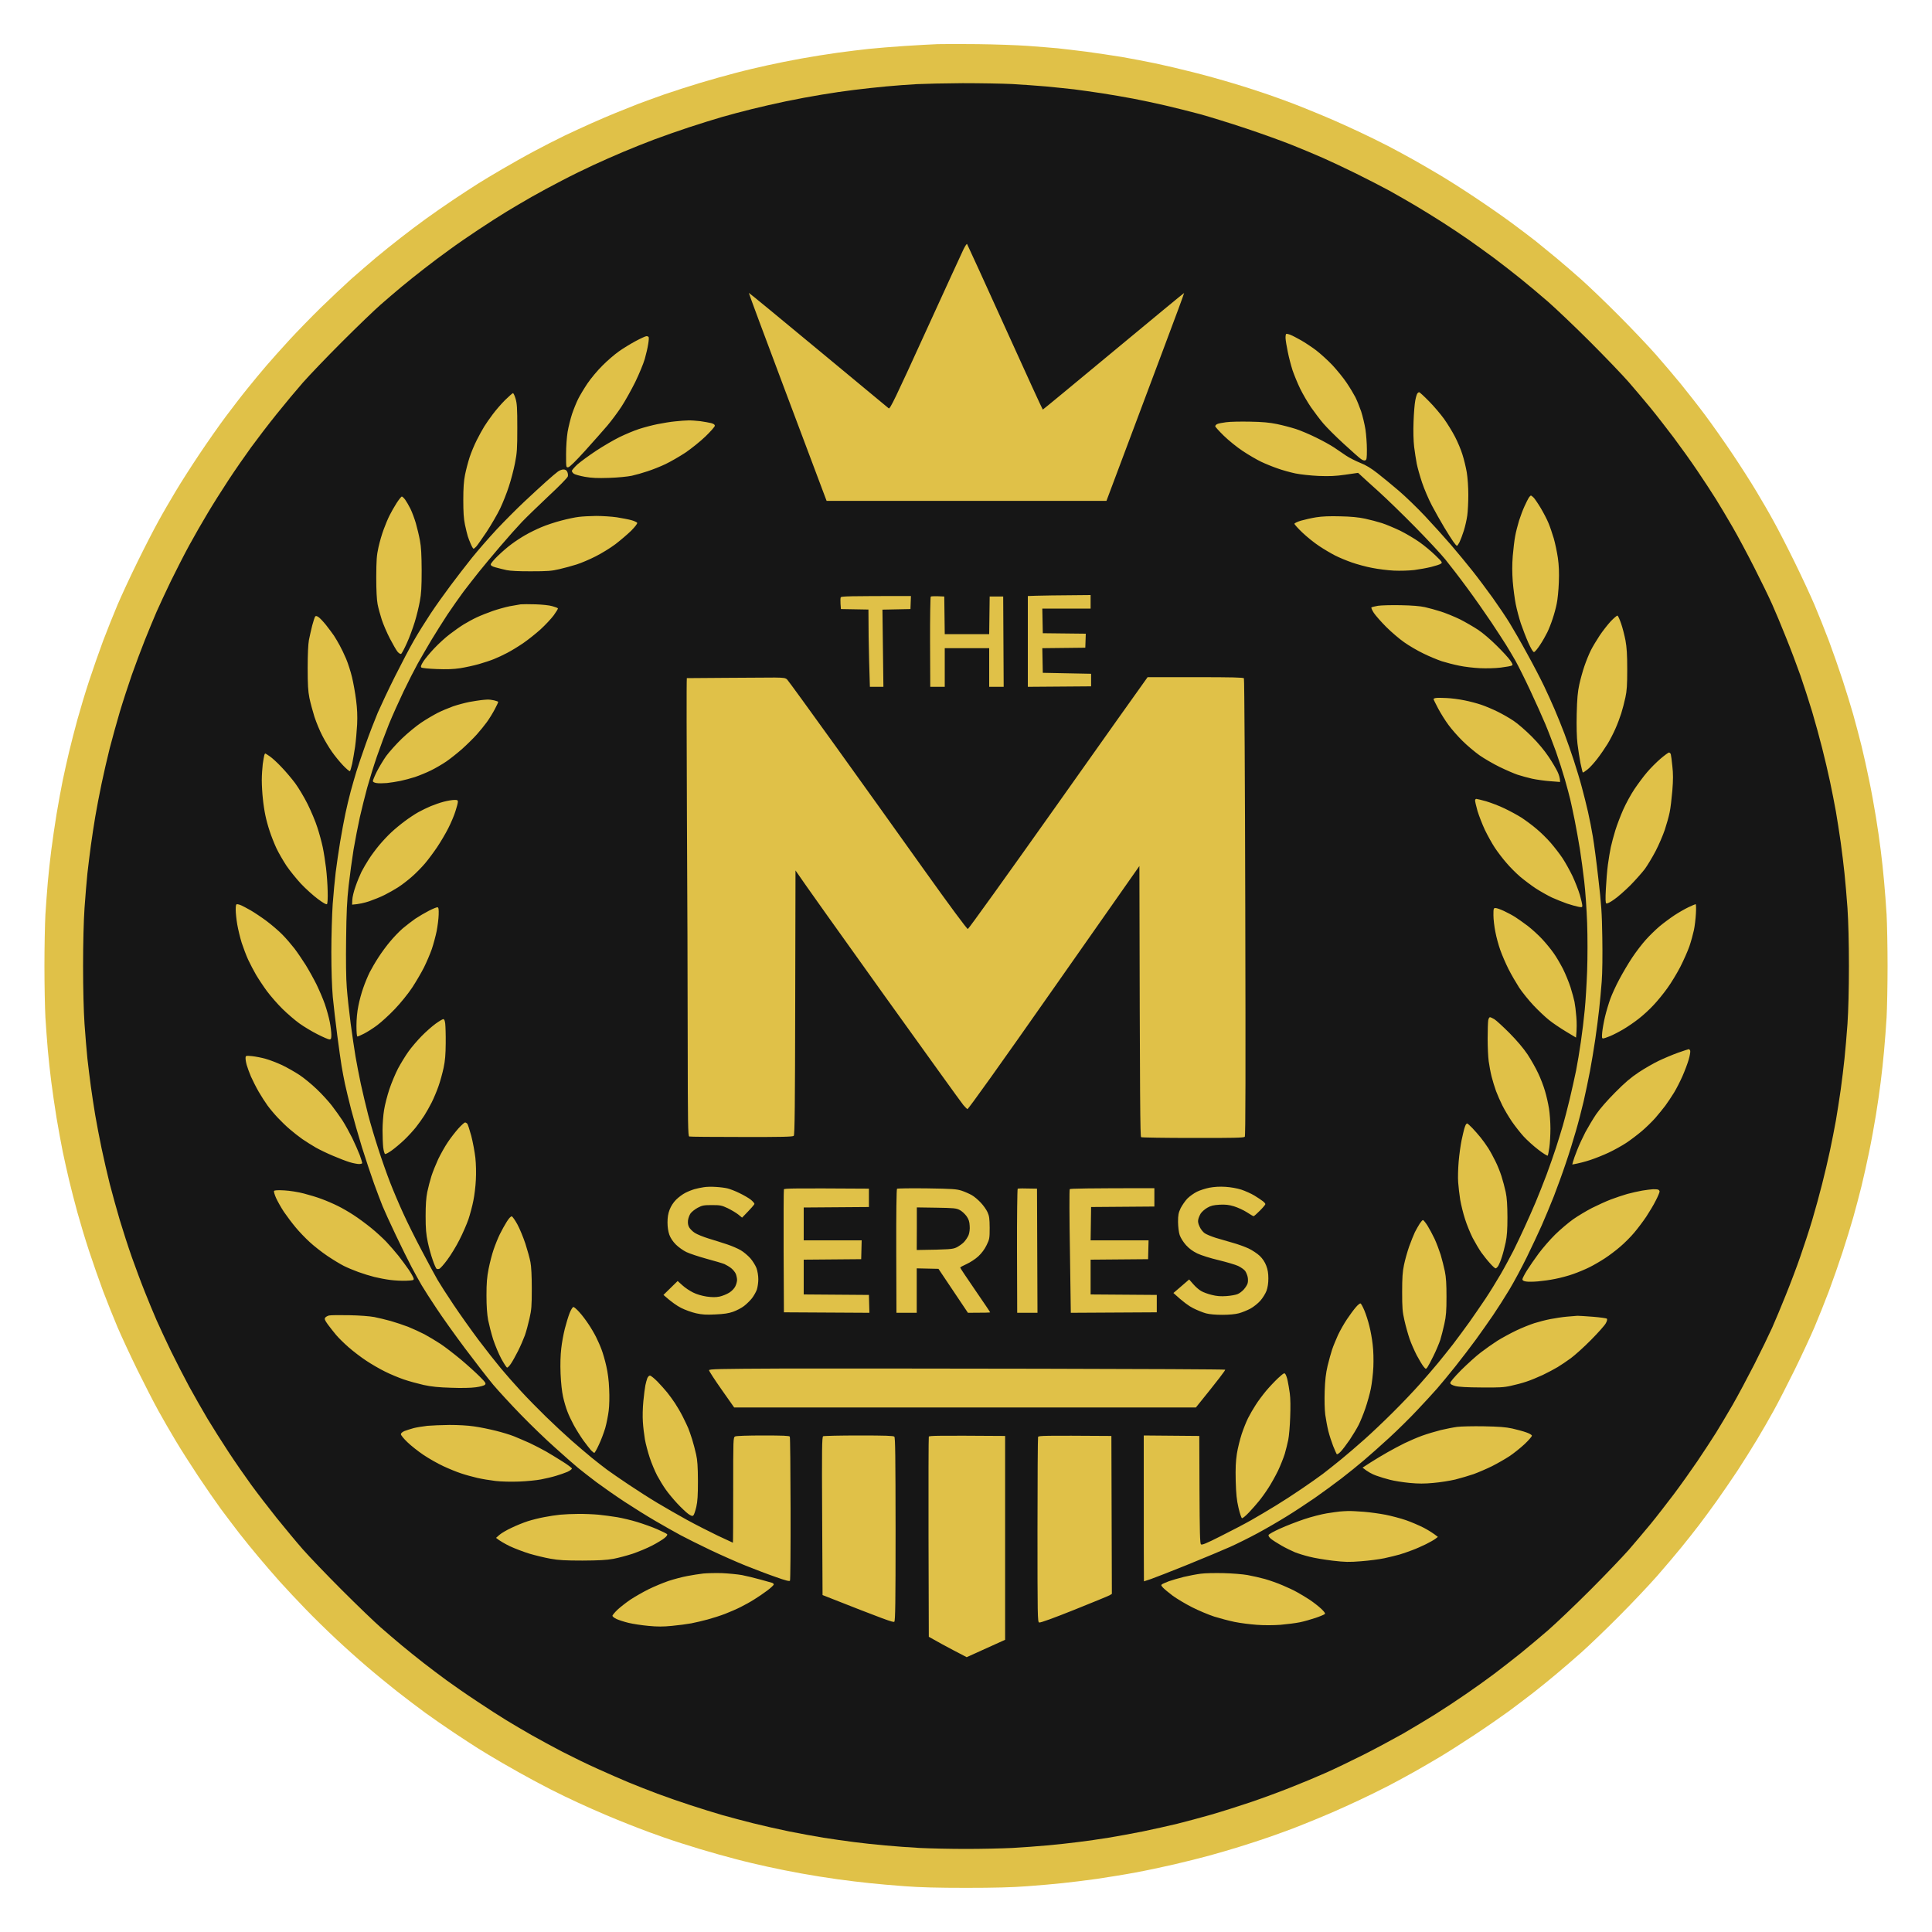 <?xml version="1.0" standalone="no"?>
<!DOCTYPE svg PUBLIC "-//W3C//DTD SVG 1.1//EN" "http://www.w3.org/Graphics/SVG/1.1/DTD/svg11.dtd">
<svg xmlns="http://www.w3.org/2000/svg" version="1.2" viewBox="0 0 2000 2000" width="2000" height="2000">
	<title>MSeries-Social-Profile Pic (1)</title>
	<style>
		.s0 { fill: #e0c148 } 
		.s1 { fill: #161616 } 
	</style>
	<g id="Background">
		<path id="Path 1" class="s0" d="m970.5 45.7c-6 0.2-21.3 1.1-34 1.9-12.6 0.8-29.3 2.2-37 3-7.7 0.8-22.3 2.6-32.5 4-10.2 1.4-27.1 4.1-37.5 6-10.5 1.9-26.2 5-35 7-8.8 1.9-23.7 5.4-33 7.9-9.4 2.4-26 7.1-37 10.4-11 3.3-27.7 8.7-37 11.9-9.4 3.3-21.7 7.8-27.5 10-5.8 2.3-15.9 6.3-22.5 9-6.6 2.7-17.9 7.5-25 10.7-7.2 3.2-19.8 9-28 12.9-8.3 4-22.4 11.2-31.5 16.1-9.1 4.8-23.9 13.2-33 18.5-9.1 5.3-20.3 12-25 15-4.7 2.9-15.9 10.3-25 16.3-9.1 6.1-22.4 15.3-29.5 20.5-7.2 5.2-18.9 14-26 19.6-7.2 5.5-18.6 14.8-25.5 20.5-6.9 5.8-18.3 15.7-25.5 22-7.1 6.4-21.2 19.7-31.4 29.6-10.1 9.9-24.8 25-32.6 33.5-7.8 8.5-18.5 20.4-23.7 26.5-5.2 6-14.1 16.8-19.9 24-5.8 7.1-15.8 20.2-22.4 29-6.6 8.8-18.7 26.1-27 38.5-8.3 12.4-19.4 29.7-24.6 38.5-5.3 8.8-13.4 22.7-17.9 31-4.6 8.2-14.3 27.1-21.6 42-7.3 14.8-16.6 34.9-20.7 44.5-4.1 9.6-10.8 26.5-15 37.5-4.1 11-10.6 29.7-14.5 41.5-3.9 11.8-9.3 29.8-12.1 40-2.8 10.2-6.6 25-8.5 33-1.9 8-4.9 21.2-6.6 29.5-1.7 8.2-4.6 24.2-6.5 35.5-1.8 11.3-4.3 27.9-5.4 37-1.2 9.1-2.8 23.9-3.6 33-0.8 9.1-1.9 24.3-2.5 33.7-0.5 9.5-1 33.5-1 53.3 0 19.8 0.5 43.8 1 53.2 0.6 9.5 1.7 24.7 2.5 33.8 0.8 9.1 2.4 23.9 3.6 33 1.1 9.1 3.6 25.7 5.4 37 1.9 11.3 4.8 27.2 6.5 35.5 1.7 8.2 4.7 21.5 6.6 29.5 1.9 8 5.7 22.8 8.5 33 2.8 10.2 8.2 28.2 12.1 40 3.9 11.8 10.4 30.5 14.5 41.5 4.2 11 10.9 27.9 15 37.5 4.1 9.6 13.4 29.6 20.7 44.5 7.3 14.8 17 33.7 21.6 42 4.5 8.2 12.6 22.2 17.9 31 5.2 8.8 15.7 25.2 23.2 36.5 7.5 11.3 18.1 26.6 23.5 34 5.5 7.4 14.2 18.9 19.3 25.5 5.2 6.6 13.9 17.4 19.5 24 5.5 6.6 15.4 18.1 22 25.5 6.7 7.4 18.8 20.4 27.1 28.9 8.2 8.5 22.2 22.2 31 30.4 8.8 8.3 23.1 21.1 31.9 28.6 8.7 7.5 22.9 19.1 31.5 25.9 8.6 6.7 21.7 16.7 29.1 22.1 7.4 5.4 20.9 14.7 30 20.8 9.1 6 20.3 13.4 25 16.3 4.7 3 15.9 9.7 25 15 9.1 5.3 24.4 13.9 34 19 9.6 5.2 23.6 12.3 31 15.8 7.4 3.6 20 9.4 28 12.9 8 3.6 19.9 8.6 26.5 11.3 6.6 2.7 16.3 6.5 21.5 8.5 5.2 2.1 17.1 6.4 26.5 9.7 9.3 3.3 26 8.6 37 11.9 11 3.3 27.6 8 37 10.4 9.3 2.5 24.2 6 33 7.9 8.8 2 24.5 5.1 35 7 10.4 1.9 27.3 4.6 37.5 6 10.2 1.4 25 3.2 33 4 8 0.9 24.4 2.3 36.5 3.2 15.6 1.2 34.1 1.7 63.5 1.7 29.2 0 48-0.5 63.5-1.7 12.1-0.9 28.5-2.3 36.5-3.2 8-0.8 23.9-2.8 35.5-4.4 11.5-1.7 29.5-4.6 40-6.6 10.4-1.9 28.4-5.7 40-8.4 11.5-2.7 27.7-6.7 36-9 8.2-2.2 22.4-6.4 31.5-9.2 9.1-2.8 23.2-7.4 31.5-10.3 8.2-2.9 19.3-6.9 24.5-8.9 5.2-2.1 14-5.5 19.5-7.8 5.5-2.2 14.9-6.2 21-8.8 6-2.6 18-8 26.5-12 8.5-3.9 22.5-10.8 31-15.2 8.5-4.5 20.7-11 27-14.6 6.3-3.6 18-10.3 26-15.1 8-4.7 24.4-15.2 36.5-23.2 12.1-8 28.1-19.1 35.5-24.5 7.4-5.5 18.9-14.2 25.5-19.3 6.6-5.2 17.4-13.9 24-19.5 6.6-5.5 18.1-15.4 25.5-22 7.4-6.6 24.8-23.2 38.5-37 13.8-13.8 31.7-32.8 39.9-42.1 8.2-9.4 19.4-22.6 25-29.5 5.6-6.9 13.8-17.2 18.2-23 4.4-5.8 12.7-17 18.4-25 5.7-8 15.4-22.2 21.6-31.5 6.1-9.4 15.2-23.8 20.1-32 5-8.3 12.8-21.8 17.3-30 4.6-8.3 14.3-27.2 21.6-42 7.3-14.9 16.6-34.9 20.7-44.5 4.1-9.6 10.8-26.5 15-37.5 4.1-11 10.4-29 14-40 3.6-11 8.6-27.2 11.1-36 2.5-8.8 6.3-23.4 8.6-32.5 2.2-9.1 5.8-25.1 7.9-35.5 2.2-10.5 5.3-27.6 7-38 1.7-10.5 4-26 5-34.5 1.1-8.5 2.7-23.2 3.5-32.5 0.9-9.4 2-24.8 2.6-34.3 0.5-9.4 1-33.4 1-53.2 0-19.8-0.5-43.8-1-53.3-0.6-9.4-1.7-24.9-2.6-34.2-0.8-9.4-2.4-24-3.5-32.5-1-8.5-3.3-24.1-5-34.5-1.7-10.5-4.8-27.6-7-38-2.1-10.5-5.7-26.4-7.9-35.5-2.3-9.1-6.1-23.7-8.6-32.5-2.5-8.8-7.5-25-11.1-36-3.6-11-9.9-29-14-40-4.2-11-10.9-27.9-15-37.5-4.1-9.6-13.4-29.7-20.7-44.5-7.3-14.9-17-33.8-21.6-42-4.5-8.3-12.6-22.2-17.9-31-5.2-8.8-16.3-26.1-24.6-38.5-8.3-12.4-21.1-30.6-28.5-40.5-7.4-9.9-18.9-24.5-25.4-32.5-6.6-8-18-21.5-25.5-30-7.5-8.5-24.8-26.8-38.6-40.6-13.7-13.8-31.1-30.4-38.5-37-7.4-6.6-18.9-16.5-25.5-22-6.6-5.5-16.3-13.4-21.5-17.6-5.2-4.1-16.7-12.8-25.5-19.3-8.8-6.5-25.9-18.4-38-26.4-12.1-8.1-28.5-18.5-36.5-23.2-8-4.8-19.7-11.5-26-15.1-6.3-3.6-18.5-10.1-27-14.6-8.5-4.4-22.5-11.3-31-15.2-8.5-4-20.5-9.4-26.5-12-6.1-2.6-15.5-6.6-21-8.8-5.5-2.3-14.3-5.7-19.5-7.8-5.2-2-16.5-6.1-25-9.1-8.5-3-25.2-8.4-37-11.9-11.8-3.6-31.2-9-43-11.9-11.8-3-28.9-7-38-8.9-9.1-1.9-24.6-4.9-34.5-6.6-9.9-1.6-26.6-4.1-37-5.5-10.5-1.3-23.7-2.9-29.5-3.5-5.8-0.5-19.7-1.7-31-2.5-11.3-0.8-34.5-1.6-51.5-1.8-17.1-0.2-35.9-0.2-42 0z"/>
		<path id="Path 2" class="s1" d="m949 87.1c-8 0.4-22.4 1.5-32 2.4-9.6 0.9-24.5 2.5-33 3.6-8.5 1-23.6 3.2-33.5 4.9-9.9 1.6-26.6 4.7-37 6.9-10.5 2.2-26.4 5.8-35.5 8.1-9.1 2.2-22.8 5.9-30.5 8.1-7.7 2.2-23 7-34 10.6-11 3.6-27.4 9.4-36.5 12.8-9.1 3.4-23.5 9.2-32 12.8-8.5 3.6-22.5 9.7-31 13.7-8.5 3.9-23.2 11.1-32.5 16-9.4 4.8-23.4 12.4-31.3 16.9-7.8 4.5-19.5 11.3-26 15.3-6.4 3.9-19.4 12.2-28.7 18.4-9.4 6.2-23.1 15.6-30.5 21.1-7.5 5.4-19.2 14.1-26 19.5-6.9 5.3-17.2 13.6-23 18.4-5.8 4.8-15.7 13.3-22 18.8-6.3 5.5-24.4 22.9-40.1 38.6-15.7 15.7-33.8 34.6-40.3 42-6.5 7.4-18.7 22-27.1 32.5-8.4 10.4-20.3 26-26.5 34.5-6.2 8.5-16.8 23.8-23.5 34-6.7 10.2-16.5 25.7-21.7 34.5-5.3 8.8-13.8 23.6-18.9 33-5.1 9.3-13.6 26-19 37-5.3 11-12 25.4-14.9 32-2.8 6.6-8.3 19.6-12 29-3.7 9.3-9.8 25.5-13.5 36-3.6 10.4-9.3 27.8-12.5 38.5-3.2 10.7-7.8 27.6-10.4 37.5-2.5 9.9-6.3 26.5-8.5 37-2.2 10.4-5.1 25.7-6.5 34-1.4 8.2-3.4 21.5-4.5 29.5-1.1 8-2.7 21-3.6 29-0.8 8-2.2 24.2-3 36-0.9 13.3-1.5 36.1-1.5 60 0 23.9 0.6 46.7 1.5 60 0.8 11.8 2.2 28 3 36 0.9 8 2.5 21 3.6 29 1.1 8 3.1 21.2 4.5 29.5 1.4 8.2 4.3 23.5 6.5 34 2.2 10.4 6 27.1 8.5 37 2.6 9.9 7.2 26.8 10.4 37.5 3.2 10.7 8.8 28 12.5 38.5 3.7 10.4 9.7 26.6 13.5 36 3.7 9.3 9.1 22.4 12 29 2.9 6.6 9.6 21 14.9 32 5.4 11 13.9 27.6 19 37 5.1 9.3 13.6 24.2 18.8 33 5.3 8.8 15.1 24.3 21.8 34.5 6.7 10.2 17.3 25.5 23.5 34 6.2 8.5 18.1 24 26.5 34.5 8.4 10.4 20.6 25.1 27.1 32.5 6.5 7.4 24.6 26.3 40.3 42 15.7 15.7 33.8 33.1 40.1 38.6 6.3 5.5 16.2 14 22 18.8 5.8 4.8 15.9 13 22.5 18.1 6.6 5.1 17.4 13.3 24 18.1 6.6 4.8 20.5 14.5 31 21.4 10.4 7 24.3 15.9 30.7 19.8 6.5 4 18.2 10.8 26 15.3 7.9 4.5 22.4 12.3 32.3 17.5 9.9 5.1 26.1 13 36 17.4 9.9 4.5 24.3 10.8 32 14 7.7 3.2 21.2 8.5 30 11.8 8.8 3.3 24.3 8.7 34.5 12 10.2 3.3 24.8 7.9 32.5 10.1 7.7 2.2 22.1 6 32 8.5 9.9 2.5 26.8 6.3 37.5 8.5 10.7 2.1 26.7 5.1 35.5 6.5 8.8 1.4 23 3.4 31.5 4.5 8.5 1.1 23.1 2.7 32.5 3.5 9.3 0.9 25.3 2 35.5 2.6 10.2 0.5 31.8 1 48 1 16.2 0 37.8-0.5 48-1 10.2-0.6 26.1-1.7 35.5-2.6 9.3-0.8 24-2.4 32.5-3.5 8.5-1 22.7-3.1 31.5-4.5 8.8-1.4 24.8-4.4 35.5-6.5 10.7-2.2 26.7-5.8 35.5-7.9 8.8-2.2 24.5-6.4 35-9.4 10.4-3 29.1-8.9 41.5-13.1 12.4-4.2 31.3-11.2 42-15.5 10.7-4.2 26.5-10.8 35-14.6 8.5-3.7 26.3-12.3 39.5-18.9 13.2-6.7 31.6-16.6 41-21.9 9.3-5.4 24.2-14.3 33-19.8 8.8-5.5 23.2-15 32-21.1 8.8-6 22.1-15.5 29.5-21.1 7.4-5.6 19.6-15.1 27.1-21.1 7.5-6.1 20.3-16.8 28.5-23.9 8.2-7.2 27.8-25.8 43.5-41.5 15.7-15.7 33.6-34.5 39.9-41.6 6.2-7.2 16.3-19.1 22.4-26.5 6.1-7.4 16.9-21.4 24.2-31 7.2-9.6 18.3-25.2 24.6-34.5 6.3-9.4 14.9-22.4 19-29 4.1-6.6 11.9-19.7 17.3-29 5.4-9.4 15.5-28.3 22.5-42 7-13.8 15.3-30.9 18.5-38 3.2-7.2 9.6-22.5 14.2-34 4.7-11.6 11.4-29.3 14.9-39.5 3.6-10.2 9.2-27.3 12.4-38 3.2-10.7 7.8-27.6 10.3-37.5 2.5-9.9 6.2-25.4 8.1-34.5 1.9-9.1 4.7-23 6.1-31 1.4-8 3.6-22.4 5-32 1.3-9.6 3.1-24 3.9-32 0.9-8 2.2-24.2 3.1-36 0.9-13.6 1.5-35.7 1.5-60 0-24.3-0.6-46.4-1.5-60-0.9-11.8-2.2-28-3.1-36-0.8-8-2.6-22.4-3.9-32-1.4-9.6-3.6-24-5-32-1.4-8-4.2-21.9-6.1-31-1.9-9.1-5.6-24.6-8.1-34.5-2.5-9.9-7.1-26.8-10.3-37.5-3.2-10.7-8.8-27.8-12.3-38-3.6-10.2-10.3-28-15-39.5-4.6-11.6-11-26.9-14.2-34-3.2-7.2-11.5-24.3-18.5-38-7-13.8-17.1-32.7-22.5-42-5.4-9.4-13.2-22.4-17.3-29-4.1-6.6-12.7-19.7-19-29-6.3-9.4-17.4-24.9-24.6-34.5-7.3-9.6-18.1-23.6-24.2-31-6.1-7.4-16.2-19.4-22.4-26.5-6.3-7.2-24.2-25.9-39.9-41.6-15.7-15.7-35.3-34.3-43.5-41.5-8.2-7.1-21-17.9-28.5-23.9-7.5-6.1-19.7-15.5-27.1-21.1-7.4-5.5-19.4-14.1-26.5-19.1-7.2-5-19.3-13.1-27-18-7.7-4.9-20.1-12.6-27.5-17-7.4-4.4-19.8-11.5-27.5-15.8-7.7-4.2-23.5-12.3-35-18-11.6-5.7-26.9-12.9-34-16-7.2-3.2-21.3-9.1-31.5-13.2-10.2-4.1-31.8-11.9-48-17.3-16.2-5.4-37.8-12.1-48-14.9-10.2-2.7-26.4-6.8-36-9-9.6-2.2-24.5-5.4-33-7-8.5-1.6-22.9-4.1-32-5.5-9.1-1.4-22.1-3.2-29-4.1-6.9-0.8-19.9-2.1-29-3-9.1-0.8-24.8-1.9-35-2.5-10.2-0.5-33.4-0.9-51.5-0.9-18.2 0.1-39.5 0.6-47.5 1z"/>
		<path id="Path 3" fill-rule="evenodd" class="s0" d="m997.4 258.1c-1.7 3.5-19.5 42.3-39.5 86.1-31.1 68.2-36.6 79.6-37.9 78.5-0.8-0.6-33.6-27.9-73-60.5-39.3-32.6-71.6-59.2-71.8-59-0.2 0.2 16.3 44.6 36.7 98.8 20.3 54.2 38.5 102.5 40.4 107.5l3.4 9h289.7c29.1-77.5 47.3-125.9 59.1-157.5 11.9-31.6 21.5-57.6 21.3-57.7-0.2-0.1-33 27-73.1 60.3-40 33.2-72.9 60.4-73.2 60.4-0.3 0-17.9-38.4-39.1-85.3-21.2-46.8-38.9-85.6-39.3-86.1-0.3-0.5-2 2-3.7 5.5zm334 87.6c-0.4 0.4-0.7 2.4-0.6 4.5 0.1 2.1 1.1 8.4 2.3 14 1.1 5.7 3.4 14.3 5 19.3 1.7 4.9 5.2 13.5 7.9 19 2.7 5.5 7.7 14.1 11.2 19.2 3.5 5 9.2 12.6 12.8 16.8 3.6 4.2 13 13.6 21 20.9 8 7.3 15.8 14.3 17.5 15.5 1.8 1.4 3.7 2.1 4.7 1.7 1.6-0.5 1.8-2 1.8-11.4 0-5.9-0.7-15.2-1.5-20.7-0.9-5.5-2.9-13.9-4.5-18.8-1.7-4.8-4.3-11.3-5.9-14.5-1.6-3.1-5.6-9.8-8.9-14.7-3.3-5-10-13.2-14.8-18.4-4.9-5.2-12.6-12.1-17-15.5-4.5-3.4-11.5-8-15.5-10.3-4.1-2.3-9-4.9-11.1-5.7-2-0.8-4-1.2-4.4-0.9zm-673.4 7.4c-5.2 2.8-13.1 7.6-17.4 10.7-4.4 3.1-12.1 9.7-17 14.7-5 4.9-12 13.3-15.5 18.5-3.5 5.2-7.8 12.4-9.6 16-1.8 3.6-4.6 10.5-6.3 15.5-1.6 4.9-3.7 13.3-4.6 18.5-0.9 5.6-1.6 15.1-1.6 23.2 0 13.7 0 13.8 2.2 13.5 1.5-0.1 7.6-6.2 17.6-17.2 8.5-9.4 18.8-21.1 23-26 4.2-5 10.7-13.7 14.5-19.5 3.8-5.8 10.2-17.3 14.3-25.5 4-8.3 8.5-19.1 9.9-24 1.4-5 3-11.8 3.5-15.3 0.6-3.4 0.8-6.7 0.5-7.2-0.3-0.6-1.3-1-2.3-1-0.9 0-6 2.3-11.2 5.1zm809.3 54.1c-0.6 0.7-1.6 4-2.2 7.3-0.7 3.3-1.5 13.2-1.8 22-0.4 9.7-0.1 19.9 0.6 26 0.7 5.5 1.9 13.4 2.7 17.5 0.8 4.1 3.3 12.9 5.5 19.5 2.2 6.6 6.8 17.4 10.3 24 3.5 6.6 9.2 16.7 12.7 22.5 3.5 5.8 7.7 12.5 9.4 14.8 1.6 2.3 3.3 4.2 3.7 4.2 0.5 0 1.6-1.7 2.7-3.8 1-2 3-7.3 4.4-11.7 1.4-4.4 3-11.5 3.6-15.8 0.6-4.2 1.1-13.9 1.1-21.5 0-8-0.7-17.6-1.6-23.2-0.9-5.2-2.9-13.6-4.5-18.5-1.5-5-5-13.2-7.6-18.2-2.6-5.1-7.7-13.4-11.3-18.5-3.6-5-10.7-13.4-15.8-18.5-5-5.1-9.6-9.3-10.1-9.3-0.5 0-1.3 0.6-1.8 1.2zm-944.5 7c-4 4-9.8 10.7-12.8 14.8-3.1 4.1-7 9.7-8.7 12.5-1.7 2.7-5.2 9-7.7 14-2.5 4.9-5.9 13-7.5 18-1.6 4.9-3.7 13-4.7 18-1.3 6.4-1.8 13.8-1.8 26 0 12.6 0.4 19.2 1.7 25.5 1 4.7 2.3 10.1 2.9 12 0.6 1.9 2 5.7 3.2 8.3 1.1 2.6 2.4 4.8 2.8 4.7 0.5 0 1.7-1 2.9-2.3 1.1-1.2 5.9-8.1 10.7-15.2 4.7-7.2 11-18 13.9-24 2.9-6.1 7-16.4 9.1-23 2.2-6.6 5-17.4 6.3-24 2.1-10.7 2.4-14.7 2.4-36.5 0-20.5-0.3-25.4-1.8-30.3-0.9-3.1-2.1-5.7-2.7-5.7-0.5 0-4.2 3.3-8.2 7.2zm176.2 22c-4.7 0.4-13 1.8-18.5 2.9-5.5 1.1-14.1 3.4-19 5-5 1.6-14 5.4-20 8.3-6.1 3-17.1 9.4-24.5 14.3-7.4 4.9-16.1 11.3-19.3 14.1-3.1 2.9-5.7 5.9-5.7 6.7 0 0.8 1 2.2 2.2 3 1.3 0.8 6.3 2.2 11.3 3.1 6.9 1.2 12.8 1.5 25 1.1 9.3-0.3 19.1-1.3 23.5-2.2 4.1-0.9 11.5-3 16.5-4.7 4.9-1.6 13.3-4.9 18.5-7.4 5.2-2.5 14.4-7.8 20.5-11.8 6-4.1 15.4-11.6 20.7-16.7 5.4-5.2 9.8-10.2 9.8-11.2 0-1.1-1.2-2-3.8-2.7-2-0.5-7.1-1.4-11.2-2-4.1-0.5-9.8-0.9-12.5-0.8-2.8 0-8.8 0.5-13.5 1zm570.2 0.9c-3.9 0.5-8.1 1.3-9.2 1.9-1.1 0.5-2 1.6-2 2.2 0 0.7 4 5.1 8.8 9.8 4.8 4.7 13.6 11.9 19.7 15.9 6 4 14.6 9 19 11.1 4.4 2.1 12 5.2 17 6.9 4.9 1.8 13.3 4.1 18.5 5.2 5.5 1.1 15.7 2.2 24 2.6 11.4 0.4 17.4 0.2 27.7-1.3l13.2-1.9c5.1 4.8 13.1 12 21.1 19.2 8 7.2 24.9 23.6 37.5 36.4 12.7 12.9 26.9 28.1 31.6 33.9 4.7 5.8 14.9 19 22.6 29.5 7.7 10.4 18.9 26.4 25 35.5 6 9.1 12.9 19.6 15.3 23.5 2.4 3.8 6.8 11.3 9.8 16.5 2.9 5.2 9.9 19.2 15.4 31 5.5 11.8 12.5 27.3 15.5 34.5 3 7.1 7.9 20 11 28.5 3 8.5 7.2 21.6 9.3 29 2.1 7.4 4.6 16.6 5.5 20.5 0.9 3.8 3 13.5 4.6 21.5 1.6 8 4 21.5 5.4 30 1.3 8.5 3.4 23.6 4.5 33.5 1.2 9.9 2.5 29.2 3 43 0.5 15 0.5 34.8 0 49.5-0.5 13.5-1.6 31.7-2.5 40.5-0.8 8.8-2.6 23.6-4 33-1.3 9.3-3.6 22.8-5 30-1.5 7.1-4.4 20.4-6.6 29.5-2.2 9.1-5.3 21.2-7 27-1.7 5.8-4.9 16.1-7.1 23-2.2 6.9-6.7 19.5-9.8 28-3.2 8.5-8.3 21.3-11.3 28.5-3 7.1-8.2 18.8-11.5 26-3.2 7.1-8.4 17.9-11.4 24-3.1 6-9 17.1-13.3 24.5-4.3 7.4-11.4 18.9-15.8 25.5-4.4 6.6-11.9 17.4-16.5 24-4.7 6.6-12.4 16.9-17 23-4.7 6-11.7 14.8-15.6 19.5-3.8 4.7-12.2 14.3-18.5 21.5-6.3 7.1-18.9 20.4-28.1 29.5-9.1 9.1-22.4 21.7-29.5 28-7.2 6.4-18 15.7-24 20.6-6.1 5-14.6 11.7-19 15.1-4.4 3.3-14.3 10.3-22 15.5-7.7 5.3-19.9 13.2-27 17.5-7.2 4.4-18.6 11.2-25.5 15.1-6.9 3.9-21.1 11.3-31.5 16.5-14.8 7.5-19.3 9.3-20.3 8.4-1-1-1.3-12.9-1.5-56.7l-0.2-55.5-57.5-0.5c0 117 0.1 151 0.2 151 0.2 0 3.4-1.1 7.3-2.4 3.8-1.3 20.9-8 38-14.9 17-6.9 36.8-15.2 44-18.4 7.1-3.2 20-9.6 28.5-14.2 8.5-4.6 22-12.4 30-17.4 8-4.9 21-13.5 29-19 8-5.6 20.3-14.6 27.5-20.1 7.1-5.5 17.7-14 23.5-19 5.8-4.9 17.5-15.3 26-23.1 8.5-7.8 21.6-20.7 29-28.6 7.5-7.9 16.7-18 20.6-22.4 3.9-4.4 12.4-14.8 19-23 6.6-8.3 16.2-20.9 21.4-28 5.2-7.2 13.1-18.4 17.6-25 4.5-6.6 12.1-18.5 16.9-26.5 4.8-8 12.9-23.1 18-33.5 5.1-10.5 12.1-25.3 15.5-33 3.4-7.7 9-21.2 12.5-30 3.4-8.8 9-24.1 12.3-34 3.4-9.9 8.1-25 10.5-33.5 2.5-8.5 6.1-22.5 8.1-31 1.9-8.5 4.9-22.5 6.5-31 1.6-8.5 4.1-23.4 5.5-33 1.4-9.6 3.2-23.6 4-31 0.8-7.4 2.1-20.5 2.7-29 0.7-9.5 0.9-27.1 0.6-45.5-0.4-25.8-1-34.4-4.1-61-1.9-17.1-4.5-36.6-5.7-43.5-1.1-6.9-3.4-18.4-5-25.5-1.6-7.2-4.6-18.9-6.5-26-1.9-7.2-5.6-19.3-8.1-27-2.5-7.7-6.9-20.3-9.8-28-2.9-7.7-7.6-19.2-10.3-25.5-2.7-6.3-7.6-17.1-10.9-24-3.3-6.9-11.1-22-17.5-33.5-6.3-11.6-14.5-25.8-18.2-31.8-3.6-5.9-11.5-17.6-17.5-26-6-8.3-15.3-20.8-20.8-27.7-5.4-6.9-15.5-19-22.3-27-6.9-8-19-21.4-27-29.9-8-8.5-20.1-20.2-26.9-26-6.8-5.8-16.7-14-22-18.1-6.9-5.4-12-8.5-18.1-10.9-4.7-1.9-11.2-5.2-14.5-7.4-3.3-2.2-8.9-6-12.5-8.5-3.6-2.4-11.9-7-18.5-10.2-6.6-3.3-16.1-7.3-21-8.9-5-1.6-13.7-3.9-19.5-5.1-7.7-1.6-15.2-2.3-28-2.5-9.6-0.2-20.8 0-24.8 0.6zm-691.7 51.1c-1.7 1.2-7.1 5.8-12 10.2-5 4.4-15.2 13.9-22.9 21.1-7.6 7.1-20.4 20-28.4 28.5-7.9 8.5-19.5 21.8-25.7 29.5-6.1 7.7-16.1 20.5-22 28.5-6 8-15.3 21-20.6 29-5.3 8-13.2 20.6-17.4 28-4.3 7.4-13.1 24.2-19.6 37.2-6.6 13.1-14.5 30-17.8 37.5-3.2 7.6-8.9 22.3-12.6 32.8-3.7 10.4-8 23-9.5 28-1.5 4.9-4.2 14.2-5.9 20.5-1.7 6.3-4.2 16.7-5.5 23-1.4 6.3-3.8 19.6-5.5 29.5-1.6 9.9-3.7 24.1-4.6 31.5-0.9 7.4-2.3 22.3-3.1 33-0.7 10.7-1.4 33-1.4 49.5 0 18.9 0.6 36.1 1.5 46.5 0.9 9.1 2.9 26.8 4.6 39.5 1.6 12.6 3.7 27 4.5 32 0.8 4.9 2.4 13.3 3.5 18.5 1.1 5.2 4 17.1 6.4 26.5 2.4 9.3 7.5 27.1 11.3 39.5 3.9 12.4 9.5 29.2 12.5 37.5 3 8.2 6.9 18.6 8.7 23 1.8 4.4 7.9 17.9 13.7 30 5.7 12.1 13.1 26.9 16.3 33 3.2 6 7.9 14.6 10.5 19 2.6 4.4 9.5 15.2 15.4 24 5.8 8.8 19.1 27.5 29.6 41.5 10.5 14 23.6 30.9 29.1 37.5 5.6 6.6 18.4 20.5 28.5 30.9 10.1 10.4 26 25.8 35.4 34.1 9.3 8.4 20.1 17.9 24 21.1 3.8 3.1 12.4 9.8 19 14.8 6.6 4.9 19.6 14 29 20.2 9.3 6.1 23.7 15.1 32 19.9 8.2 4.8 19.9 11.4 26 14.7 6 3.2 19.8 10.1 30.5 15.2 10.7 5.1 27.4 12.5 37 16.4 9.6 3.8 23.7 9.2 31.3 11.8 9.7 3.5 14.1 4.6 14.5 3.7 0.4-0.6 0.7-34.1 0.6-74.5-0.1-40.3-0.4-73.9-0.8-74.6-0.4-0.9-7-1.2-27.6-1.2-16 0-27.8 0.4-29 1-2 1-2 2-2 55.5 0 30-0.1 54.5-0.3 54.5-0.1 0-7.2-3.3-15.7-7.3-8.5-4.1-22.9-11.4-32-16.4-9.1-5-22.8-12.9-30.5-17.5-7.7-4.6-21-13.1-29.5-18.8-8.5-5.7-18.7-12.7-22.5-15.5-3.9-2.9-11.1-8.5-16-12.5-5-4.1-14.4-12.1-21-17.9-6.6-5.8-18.5-16.9-26.4-24.6-7.9-7.7-19.6-19.6-25.9-26.5-6.4-6.9-15.7-17.5-20.7-23.5-5.1-6.1-15.5-19.3-23.2-29.5-7.6-10.2-19.3-26.6-25.9-36.5-6.7-9.9-14-21.4-16.4-25.5-2.4-4.1-9.7-17.6-16.2-30-6.6-12.4-15.3-29.9-19.4-39-4.2-9.1-10.3-23.5-13.6-32-3.3-8.5-8.9-24.3-12.3-35-3.5-10.7-8.2-26.5-10.4-35-2.2-8.5-5.6-22.9-7.6-32-1.9-9.1-4.4-21.9-5.5-28.5-1.1-6.6-3.4-21.9-5-34-1.6-12.1-3.4-28.8-4-37-0.8-9.3-1-28.6-0.7-50.5 0.3-27.4 0.9-39.9 2.6-55 1.2-10.7 3.5-27.6 5.1-37.5 1.7-9.9 4.6-25 6.5-33.5 1.9-8.5 5.4-22.3 7.6-30.5 2.3-8.3 6.8-22.9 10.1-32.5 3.3-9.6 8.9-24.6 12.4-33.3 3.5-8.6 10.4-23.9 15.2-34 4.8-10 11.4-22.9 14.6-28.7 3.3-5.8 9.5-16.6 13.9-24 4.5-7.4 12.1-19.6 17-27 5-7.4 12.4-18 16.5-23.5 4.2-5.5 11.2-14.5 15.6-20 4.4-5.5 14.5-17.7 22.5-27 8-9.4 18.2-20.8 22.6-25.4 4.4-4.6 16.7-16.5 27.3-26.5 10.7-9.9 19.7-19.1 20-20.4 0.4-1.3 0.1-3.4-0.6-4.8-0.8-1.7-2-2.4-4-2.4-1.5 0-4.1 1-5.7 2.2zm1005.1 27c-0.8 1.3-2.8 5.2-4.4 8.8-1.7 3.6-4.2 10.3-5.7 15-1.4 4.7-3.3 11.9-4 16-0.8 4.1-1.9 13.3-2.5 20.5-0.7 9.1-0.7 17 0 26.5 0.6 7.4 2 18 3.1 23.5 1.1 5.5 3.5 14.5 5.3 20 1.9 5.5 5.3 14.4 7.7 19.8 2.8 6.2 4.9 9.8 5.9 9.7 0.8 0 3.6-3.3 6.2-7.3 2.6-3.9 6-9.9 7.6-13.2 1.6-3.3 4.1-9.6 5.5-14 1.5-4.4 3.4-11.4 4.2-15.5 0.9-4.1 1.9-14 2.2-22 0.4-10.4 0.1-17.6-1-25.5-0.9-6.1-2.8-15.1-4.2-20-1.5-5-3.9-12.2-5.5-16-1.6-3.9-5.2-10.8-8-15.5-2.8-4.7-6.1-9.5-7.3-10.8-1.2-1.2-2.5-2.2-2.9-2.2-0.4 0-1.4 1-2.2 2.2zm-1172 5.5c-2.4 3.8-5.7 9.5-7.3 12.8-1.7 3.3-4.4 9.8-6.1 14.5-1.8 4.7-4.2 13-5.4 18.5-1.9 8.5-2.2 13-2.3 31 0 14 0.5 23.3 1.4 28 0.7 3.8 2.7 11 4.3 16 1.6 4.9 5.4 13.7 8.4 19.5 3 5.8 6.5 11.8 7.8 13.5 1.4 1.7 3 2.7 3.8 2.4 0.7-0.3 3.4-5.4 6-11.2 2.7-5.9 6.3-15.8 8.2-22 1.9-6.1 4.2-15.7 5.2-21.2 1.5-7.8 1.9-14.8 1.9-32-0.1-16.3-0.5-24.3-1.8-31-0.9-5-2.8-12.9-4.2-17.8-1.4-4.8-3.9-11.5-5.6-15-1.7-3.4-4.2-7.7-5.5-9.5-1.3-1.7-2.9-3.2-3.4-3.2-0.6 0-3 3-5.4 6.7zm188.4 14.4c-3.6 0.4-11.7 2.1-18 3.8-6.3 1.6-15.6 4.7-20.5 6.8-5 2.1-12.4 5.7-16.5 8.1-4.1 2.3-10.7 6.6-14.5 9.5-3.9 2.8-10.2 8.3-14.2 12.2-4 3.8-7.2 7.8-7.3 8.7 0 1.3 1.4 2.2 5.2 3.2 2.9 0.8 8 2.1 11.3 2.8 3.9 0.8 12.9 1.3 25.5 1.2 16.5 0 21-0.3 29-2.2 5.2-1.2 13.3-3.4 18-4.9 4.7-1.5 13.4-5.2 19.5-8.3 6-3 15.3-8.7 20.5-12.6 5.2-4 12.6-10.3 16.4-14 4-4.1 6.6-7.4 6.2-8.2-0.3-0.6-3-1.9-5.9-2.7-2.8-0.8-9.7-2.1-15.2-3-5.5-0.8-15.2-1.4-21.5-1.4-6.3 0.1-14.4 0.5-18 1zm763.5 0.4c-5 0.8-12 2.4-15.8 3.5-3.7 1.1-6.7 2.6-6.7 3.2 0 0.7 3.7 4.8 8.2 9.1 4.6 4.4 12.3 10.6 17.3 13.9 4.9 3.3 12.4 7.7 16.5 9.8 4.1 2.1 12 5.4 17.5 7.3 5.5 1.9 14.9 4.5 21 5.6 6 1.2 16.2 2.5 22.5 2.8 6.6 0.3 15.6 0 21-0.6 5.2-0.7 13.1-2.1 17.5-3.2 4.4-1.1 8.9-2.5 10-3.3 1.9-1.2 1.6-1.7-5.6-8.7-4.2-4.1-11.6-10.3-16.5-13.7-4.9-3.5-13.9-8.8-19.9-11.8-6.1-2.9-14.6-6.5-19-7.9-4.4-1.4-12.3-3.5-17.5-4.6-6.5-1.4-14.6-2.2-25.5-2.4-11-0.3-18.8 0-25 1zm-289.8 81.2l-8.7 0.3v94l65.5-0.5v-13l-50-1-0.5-25.5 44.5-0.5 0.5-14.5-44.5-0.5-0.5-25.5h50v-14c-36.8 0.3-51.4 0.5-56.3 0.7zm-202.4 1.7c-0.3 0.7-0.4 3.8-0.2 6.7l0.4 5.4 28.5 0.5c0 19.8 0.3 37.8 0.7 52.8l0.8 27.2h14l-1-79.9 29-0.6 0.5-13.5c-65.5 0-72.2 0.2-72.7 1.4zm93.2-0.8c-0.4 0.4-0.8 21.6-0.7 47.1l0.2 46.3h15v-40h46v40h15l-0.5-93.5h-14l-0.5 39h-46l-0.5-39c-10.1-0.5-13.5-0.3-14 0.1zm-424.5 8c-1.9 0.3-7.1 1.2-11.5 2-4.4 0.9-12.3 3.1-17.5 4.9-5.2 1.8-12.7 4.8-16.5 6.6-3.9 1.8-9.9 5.1-13.5 7.3-3.6 2.2-10.1 6.8-14.5 10.2-4.4 3.3-11.6 9.9-16 14.6-4.4 4.6-9.5 10.8-11.3 13.6-2.5 4-2.9 5.4-2 6.2 0.7 0.6 7.8 1.3 15.8 1.6 10.5 0.4 17.3 0.2 24.5-0.9 5.5-0.9 14.3-2.8 19.5-4.3 5.2-1.5 12.2-3.8 15.5-5.2 3.3-1.3 9.4-4.1 13.5-6.3 4.1-2.1 11.6-6.7 16.6-10.1 5.1-3.5 13.1-9.9 18-14.3 4.8-4.4 10.9-10.9 13.6-14.5 2.6-3.6 4.6-6.8 4.3-7.3-0.3-0.4-2.9-1.4-5.8-2.2-2.8-0.9-10.6-1.7-17.2-1.9-6.6-0.2-13.6-0.2-15.5 0zm887.5 1.5c-3.3 0.6-6.3 1.3-6.8 1.7-0.4 0.4 0.7 2.9 2.5 5.7 1.8 2.7 7.6 9.3 12.8 14.5 5.2 5.2 13.6 12.4 18.5 15.8 4.9 3.5 13.9 8.8 20 11.7 6 3 14.6 6.5 19 8 4.4 1.4 12.5 3.5 18 4.6 5.5 1.2 15.2 2.3 21.5 2.6 6.5 0.3 15.8 0.1 21.5-0.6 5.5-0.7 10.7-1.6 11.5-2.1 1.3-0.7 1-1.5-1.5-5.2-1.6-2.4-7.9-9.3-14-15.3-6.2-6.2-14.7-13.5-19.5-16.6-4.7-3.1-13-7.9-18.5-10.7-5.5-2.7-14.3-6.3-19.5-8-5.2-1.7-12.9-3.8-17-4.7-4.9-1.1-13.5-1.8-25-2-9.6-0.2-20.2 0.1-23.5 0.6zm-1100.3 11.2c-0.5 0.7-1.8 4.8-3 9.2-1.1 4.4-2.6 11.1-3.4 15-0.8 4.5-1.3 14.7-1.3 29 0 17.3 0.4 23.9 1.8 31 1 4.9 3.4 13.7 5.2 19.5 1.9 5.8 5.5 14.5 8.1 19.5 2.5 4.9 6.9 12.3 9.8 16.4 2.8 4.1 8 10.5 11.6 14.3 3.6 3.8 6.9 6.5 7.3 6.1 0.4-0.4 1.4-4 2.3-7.8 0.8-3.9 2.1-11.7 3-17.5 0.8-5.8 1.7-16.1 2.1-23 0.4-8.9 0.1-16.2-1.1-25.5-0.9-7.2-2.8-17.7-4.2-23.5-1.4-5.8-4.1-14.3-6.1-19-2-4.7-5-11-6.7-14-1.6-3-4.3-7.5-5.9-10-1.7-2.5-5.4-7.4-8.2-11-2.9-3.6-6.4-7.3-7.8-8.2-2-1.3-2.8-1.4-3.5-0.5zm1341.2 4.9c-3.2 3.5-8.4 10.1-11.5 14.8-3.1 4.7-7.3 11.6-9.2 15.5-1.9 3.8-4.8 11-6.5 16-1.7 4.9-4.1 13.5-5.3 19-1.7 7.8-2.3 14.6-2.7 30.5-0.3 12.9 0 24.4 0.8 31 0.7 5.8 2.1 14.8 3.1 20 1.1 5.2 2.2 9.6 2.4 9.7 0.3 0.2 2.4-1.2 4.7-3 2.3-1.7 6.9-6.8 10.3-11.2 3.4-4.4 8.2-11.4 10.7-15.5 2.5-4.1 6.1-11.1 8-15.5 2-4.4 4.7-11.6 6.1-16 1.4-4.4 3.3-11.8 4.3-16.5 1.5-6.7 1.9-12.9 1.9-29 0-15.5-0.5-22.8-1.8-30-1-5.2-3-13.1-4.5-17.4-1.5-4.4-3.2-8.1-3.8-8.3-0.6-0.2-3.7 2.5-7 5.9zm-916.2 58.5l-40.2 0.3c-0.4 5-0.2 67.7 0.1 142.5 0.4 74.8 0.8 180 0.8 233.7 0.1 86 0.3 97.9 1.6 98.3 0.8 0.3 25.2 0.5 54.2 0.5 42 0.1 53-0.2 54-1.2 1-1 1.3-32.4 1.5-138l0.3-136.7c8.6 12.7 47 66.6 90.9 127.9 44 61.3 81.2 113.1 82.9 115 1.7 1.9 3.5 3.8 4.1 4.2 0.7 0.5 34.2-46.4 89.6-125.5l88.5-126.2c0.5 249.3 0.8 280.2 1.8 280.7 0.6 0.4 24.8 0.8 53.7 0.8 41.8 0.1 52.7-0.2 53.6-1.2 0.8-0.9 0.9-67.5 0.5-237.3-0.3-129.8-0.9-236.6-1.4-237.3-0.5-0.9-11.7-1.2-50.2-1.2h-49.5c-5.4 7.4-47 66-95.8 135-48.9 69-89.5 125.6-90.3 125.7-0.8 0.2-18.8-24.1-45.4-61.4-24.2-34-65.5-91.7-91.8-128.3-26.3-36.6-48.7-67.4-49.8-68.5-1.7-1.7-3.3-2-12.7-2.1-5.9 0-28.8 0.1-51 0.3zm735 20.9c-1.2 0.2-2.2 0.7-2.2 1.1 0 0.5 2.2 4.8 4.8 9.8 2.6 4.9 7.4 12.6 10.7 17 3.2 4.4 9.7 11.8 14.5 16.5 4.7 4.7 12.7 11.4 17.6 14.9 4.9 3.4 14.3 8.9 20.9 12.1 6.6 3.2 14.9 6.8 18.5 8 3.6 1.2 10.3 3 15 4.1 4.7 1 13.1 2.2 18.8 2.6l10.2 0.8c0-3.9-1.2-7.5-2.6-10.5-1.4-3-5.5-10-9.2-15.5-4.2-6.3-10.6-14.1-17.6-21.1-6.1-6.1-14.5-13.4-18.6-16.1-4.1-2.8-11.6-7.1-16.5-9.5-5-2.5-12.6-5.7-17-7.2-4.4-1.5-12.3-3.6-17.5-4.6-5.2-1.1-13.6-2.2-18.5-2.4-5-0.3-10-0.3-11.3 0zm-988.5 2.2c-2 0.2-7.4 1.1-12 1.9-4.5 0.9-12 2.9-16.7 4.5-4.7 1.7-11.9 4.7-16 6.8-4.1 2.1-11.8 6.6-17 10.1-5.2 3.5-14.2 10.9-20 16.5-5.8 5.6-13 13.7-16.2 18-3.1 4.4-7.4 11.6-9.7 16.1-2.3 4.6-4.1 9-4.1 9.8 0 1 1.4 1.7 3.7 2.1 2.1 0.4 6.9 0.3 10.8 0 3.8-0.4 10.1-1.4 14-2.2 3.8-0.8 10.6-2.6 15-4 4.4-1.5 11.8-4.5 16.5-6.8 4.7-2.3 11.9-6.5 16-9.3 4.1-2.8 11.5-8.7 16.5-13.1 4.9-4.4 11.7-11.1 15.1-14.9 3.3-3.7 8-9.5 10.4-12.8 2.4-3.3 6.1-9.3 8.2-13.3 2.1-3.9 3.7-7.4 3.5-7.7-0.1-0.3-2-0.9-4.2-1.5-2.2-0.5-5.4-0.9-7-0.8-1.7 0.1-4.7 0.3-6.8 0.6zm1221.3 60.6c-4.1 3.5-10.5 9.9-14.1 14.2-3.7 4.3-9.5 12.2-13 17.4-3.5 5.2-8.7 14.7-11.5 21-2.8 6.3-6.5 16-8.2 21.5-1.7 5.5-3.8 13.4-4.7 17.5-0.9 4.1-2.2 12.2-3 18-0.8 5.8-1.7 17-2.1 25-0.6 10.7-0.4 14.7 0.4 15.2 0.7 0.5 4-1.1 7.9-3.9 3.8-2.5 11.3-9.2 16.9-14.7 5.5-5.6 12.3-13.3 15.2-17.1 2.8-3.9 7.8-12.2 11.1-18.5 3.3-6.3 7.5-16.2 9.5-22 1.9-5.8 4.2-13.9 5-18 0.9-4.1 2.1-14.3 2.8-22.5 0.9-11.2 0.9-17.6 0-25.5-0.6-5.8-1.3-11.3-1.6-12.3-0.4-0.9-1.2-1.7-1.9-1.7-0.6 0-4.6 2.9-8.7 6.4zm-1445.4-3.7c-0.3 1-1 5.2-1.6 9.3-0.5 4.1-1 11.7-1 16.7 0 5.1 0.5 13.7 1.1 19 0.5 5.4 1.7 13.2 2.6 17.3 0.8 4.1 2.8 11.5 4.5 16.5 1.6 4.9 4.7 12.8 6.9 17.5 2.2 4.7 6.9 12.8 10.3 18 3.5 5.2 10.4 13.7 15.2 18.9 4.9 5.2 12.7 12.2 17.4 15.7 5.8 4.3 8.8 6 9.5 5.3 0.6-0.6 0.9-6 0.7-13.2-0.1-6.7-0.9-17.6-1.7-24.2-0.8-6.6-2.3-16.3-3.4-21.5-1.1-5.2-3.6-14.5-5.6-20.5-1.9-6.1-6.5-16.9-10-24-3.6-7.2-9.4-16.9-13-21.8-3.6-4.8-10-12.4-14.3-16.8-4.2-4.5-9.6-9.4-12-11-2.3-1.6-4.4-2.9-4.6-2.9-0.3 0-0.7 0.8-1 1.7zm1253.4 47c0 1 1.1 5.8 2.5 10.8 1.5 4.9 4.9 13.7 7.6 19.5 2.8 5.8 7.4 14.1 10.3 18.5 2.9 4.4 8.3 11.5 12 15.7 3.6 4.3 10.1 10.8 14.3 14.4 4.3 3.6 11.6 9.1 16.3 12.2 4.7 3 12.1 7.2 16.5 9.3 4.4 2 11.5 4.8 15.7 6.3 4.3 1.4 9.6 2.9 11.8 3.3 3.6 0.7 4 0.6 4-1.2 0-1.1-1.1-6.1-2.5-11-1.5-5-4.9-13.7-7.6-19.5-2.8-5.8-7.4-14.1-10.3-18.5-2.9-4.4-8.5-11.6-12.3-16-3.8-4.4-10.5-11-14.9-14.6-4.3-3.7-11.3-8.8-15.4-11.5-4.1-2.6-12-6.9-17.5-9.5-5.5-2.7-14.1-5.9-19-7.4-5-1.4-9.6-2.5-10.3-2.5-0.6 0-1.2 0.8-1.2 1.7zm-1067.5 1.2c-3.9 1-9.9 3.1-13.5 4.6-3.6 1.5-9.4 4.3-13 6.3-3.6 2-9.9 6.2-14 9.3-4.1 3-10.4 8.2-13.9 11.5-3.5 3.2-9.2 9.3-12.6 13.4-3.4 4.1-8.3 10.6-10.7 14.5-2.5 3.8-5.9 9.7-7.6 13-1.6 3.3-4.4 10-6.1 15-1.8 4.9-3.3 11.2-3.4 14l-0.2 5c7-0.5 12.9-1.9 17.7-3.5 4.9-1.7 12.1-4.6 16-6.6 4-2 10.2-5.5 13.8-7.8 3.6-2.3 9.9-7.1 14-10.7 4.1-3.5 10.3-9.8 13.8-13.9 3.5-4.1 9.2-11.8 12.7-17 3.5-5.2 8.7-14 11.5-19.5 2.8-5.5 6.2-13.5 7.5-17.8 1.4-4.2 2.5-8.6 2.5-9.7 0-1.7-0.6-2-3.8-1.9-2 0-6.9 0.8-10.7 1.8zm-215.5 111.8c0 3.2 0.7 10.1 1.6 15.3 0.9 5.2 3 13.8 4.6 19 1.7 5.2 4.7 13.1 6.7 17.5 2.1 4.4 5.7 11.4 8.1 15.5 2.4 4.1 7.5 11.8 11.3 17 3.9 5.2 11.1 13.5 16.2 18.5 5 4.9 12.9 11.7 17.5 15 4.6 3.3 13.1 8.4 18.7 11.2 5.7 2.9 11.2 5.3 12.3 5.3 1.7 0 2-0.7 2-4.8 0-2.6-0.7-8.5-1.6-13.2-0.9-4.7-3.2-13-5.1-18.5-1.9-5.5-5.9-14.7-8.7-20.5-2.9-5.8-7.9-14.8-11.1-20-3.3-5.2-8.5-12.9-11.6-17-3.2-4.1-8.8-10.7-12.6-14.5-3.8-3.9-11.2-10.2-16.4-14.1-5.1-3.8-12.6-8.8-16.4-11-3.9-2.2-8.2-4.5-9.8-5.2-1.5-0.7-3.4-1.2-4.2-1.2-1.2 0-1.5 1.3-1.5 5.7zm1504-2.6c-3.6 1.7-10.1 5.4-14.5 8.3-4.4 2.9-11.4 8.1-15.5 11.5-4.1 3.5-10.6 9.8-14.3 14-3.8 4.2-10.2 12.5-14.2 18.6-4 6-10 16.2-13.3 22.5-3.4 6.3-7.5 15.3-9.2 20-1.7 4.7-4.2 13-5.5 18.5-1.3 5.5-2.6 12.8-2.9 16.2-0.5 5.2-0.3 6.3 0.9 6.3 0.8 0 4.1-1.1 7.2-2.4 3.2-1.3 9.4-4.5 13.8-7.1 4.4-2.6 11.6-7.5 16-11 4.4-3.4 11.3-9.7 15.3-14.1 4.1-4.3 10.5-12.2 14.2-17.4 3.8-5.2 9.8-15.1 13.4-22 3.5-6.9 7.8-16.6 9.5-21.5 1.7-5 3.7-12.4 4.6-16.5 0.9-4.1 1.8-11.9 2.1-17.3 0.3-5.3 0.2-9.7-0.3-9.7-0.4 0-3.7 1.4-7.3 3.1zm-1304 3.7c-4.1 2.1-10.4 5.8-14 8.2-3.6 2.5-9.4 7-13 10-3.6 3.1-9.5 9.2-13.1 13.6-3.7 4.3-9.1 11.7-12.1 16.4-3.1 4.7-7.1 11.6-9.1 15.5-1.9 3.8-4.9 11-6.6 16-1.8 4.9-4.1 13.4-5.1 18.7-1.3 6.2-2 13.9-2 20.8 0 6.7 0.4 11 1 11 0.5 0 3.6-1.3 6.7-2.9 3.2-1.6 9.4-5.5 13.8-8.8 4.4-3.3 12.7-10.9 18.4-16.9 5.9-6.2 13.5-15.6 17.7-21.9 4-6.1 9.5-15.5 12.3-21 2.7-5.5 6.4-14.1 8.1-19 1.7-5 3.9-13.3 5-18.5 1-5.2 2-12.9 2.1-17 0.2-5.8-0.1-7.6-1.2-7.8-0.8-0.1-4.8 1.5-8.9 3.6zm1102 4.7c0 4.1 0.9 11.9 2 17.2 1 5.4 3.3 13.8 5.1 18.8 1.7 4.9 5.5 13.7 8.4 19.5 2.9 5.8 8 14.5 11.2 19.5 3.3 4.9 10 13.2 14.9 18.4 4.9 5.2 12 11.9 15.9 15 3.8 3.1 11.7 8.4 17.5 11.9l10.5 6.3c0.9-9 0.8-16.1 0.3-21.6-0.4-5.5-1.3-12.5-1.9-15.5-0.6-3-2.5-9.8-4.1-15-1.7-5.2-5.2-13.8-7.8-19-2.7-5.2-7-12.7-9.8-16.5-2.7-3.9-8-10.3-11.8-14.4-3.8-4.1-10.5-10.2-14.9-13.6-4.4-3.3-10.3-7.5-13-9.2-2.8-1.8-7.9-4.5-11.5-6.2-3.6-1.7-7.5-3.1-8.8-3.1-2.1 0-2.2 0.4-2.2 7.5zm-5.4 108.7c-0.3 1.8-0.6 10.4-0.6 19 0 8.7 0.5 19.3 1.1 23.5 0.6 4.3 1.9 11.4 3 15.8 1.1 4.4 3.2 11.1 4.6 15 1.4 3.8 4.4 10.6 6.6 15 2.2 4.4 6.6 11.8 9.8 16.5 3.2 4.7 8.7 11.6 12.1 15.4 3.5 3.8 10.3 10 15.3 13.8 4.9 3.8 9.3 6.5 9.7 6.1 0.3-0.4 1.1-4.3 1.7-8.6 0.6-4.2 1.1-13 1.1-19.5 0-6.4-0.7-15.8-1.5-20.7-0.8-5-2.6-13.1-4.1-18-1.4-5-4.6-13.3-7.1-18.5-2.4-5.2-7.4-14-11-19.5-4.4-6.5-10.9-14.2-18.7-22.1-6.7-6.7-13.7-13.1-15.6-14.3-1.9-1.1-4-2.1-4.6-2.1-0.7 0-1.5 1.5-1.8 3.2zm-1089.6 3.5c-3.6 2.6-10.1 8.3-14.5 12.8-4.4 4.5-10.6 11.7-13.7 16.1-3.1 4.3-7.9 12.2-10.7 17.4-2.7 5.2-6.8 14.9-9 21.5-2.2 6.6-4.7 16.3-5.5 21.5-0.9 5.2-1.6 14.7-1.6 21 0 6.3 0.3 14.4 0.7 17.9 0.5 3.7 1.3 6.5 2 6.7 0.7 0.2 3.9-1.5 7-3.8 3.2-2.3 8.9-7.1 12.7-10.7 3.8-3.6 9.2-9.5 12.1-13.1 2.8-3.6 6.8-9.1 8.8-12.3 2-3.1 5.4-9.2 7.6-13.5 2.1-4.2 5.3-11.8 7-16.7 1.8-5 4.1-13.5 5.3-19 1.6-7.5 2.1-13.9 2.2-25.5 0.1-8.5-0.2-17.6-0.5-20.3-0.4-3.2-1-4.7-2-4.7-0.8 0-4.3 2.1-7.9 4.7zm1286 30.1c-5.8 2.1-14.8 5.9-20 8.4-5.2 2.5-14.5 7.8-20.5 11.8-8.3 5.5-14.3 10.6-24.5 20.9-8.1 8.1-16 17.2-19.7 22.6-3.3 4.9-8.3 13.3-11.1 18.5-2.7 5.2-6.6 13.5-8.5 18.5-2 4.9-3.9 10.3-4.3 12l-0.8 3c6.9-1.2 13.2-2.9 18.4-4.6 5.2-1.7 14-5.2 19.5-7.8 5.5-2.6 13.6-7.1 18-10 4.4-2.9 11.6-8.4 16-12.1 4.4-3.7 10.7-9.9 14-13.6 3.3-3.8 8-9.6 10.5-12.9 2.4-3.3 6.5-9.4 9-13.5 2.5-4.1 6.4-11.8 8.7-17 2.3-5.2 5.2-12.9 6.4-17 1.2-4.1 1.9-8.3 1.6-9.3-0.4-0.9-1-1.7-1.5-1.6-0.4 0-5.4 1.7-11.2 3.7zm-1482.8 5.3c-0.1 1.3 0.4 4.6 1.2 7.4 0.8 2.7 2.7 8.1 4.4 12 1.7 3.8 5.2 10.8 7.9 15.5 2.7 4.7 6.9 11.2 9.3 14.5 2.4 3.3 7.1 8.9 10.5 12.5 3.3 3.5 8.9 9 12.5 12 3.6 3.1 9.4 7.7 13 10.2 3.6 2.5 9.9 6.4 14 8.8 4.1 2.3 12.2 6.2 18 8.6 5.8 2.5 13.4 5.4 17 6.5 3.6 1.1 8 1.9 9.7 1.9 1.8 0 3.3-0.5 3.3-1 0-0.6-1.2-4.3-2.6-8.3-1.5-3.9-5-11.9-7.8-17.7-2.9-5.8-7.4-13.9-10-18-2.7-4.1-7.7-11.1-11.1-15.5-3.4-4.4-10.4-12.1-15.6-17-5.2-5-13.2-11.6-17.9-14.7-4.7-3.1-12.8-7.7-18-10.2-5.2-2.4-12.9-5.4-17-6.5-4.1-1.2-10.5-2.4-14.1-2.8-6.4-0.6-6.6-0.5-6.7 1.8zm220.3 73.1c-3.1 3.5-8.1 9.9-11 14.3-3 4.4-7.4 12.3-9.9 17.5-2.4 5.2-5.6 13.1-7 17.5-1.4 4.4-3.3 11.8-4.3 16.5-1.2 6.2-1.7 13-1.7 25 0 13 0.5 18.6 2.2 26.7 1.2 5.7 3.5 14.1 5.2 18.8 1.6 4.7 3.4 8.7 4 9 0.5 0.3 1.8 0.3 2.7 0 1-0.3 4.7-4.4 8.3-9.3 3.6-4.8 9.3-14.1 12.6-20.7 3.4-6.6 7.6-16.3 9.4-21.5 1.7-5.2 4-13.8 5-19 1.1-5.2 2.3-14.9 2.6-21.5 0.4-7.3 0.2-16.4-0.5-23-0.7-6.1-2.6-16.2-4.2-22.5-1.7-6.3-3.6-12.1-4.2-12.8-0.7-0.7-1.7-1.3-2.4-1.2-0.6 0-3.7 2.8-6.8 6.2zm1042.9-4c-0.4 0.7-1.1 2.6-1.6 4.3-0.5 1.6-1.7 7-2.8 12-1 4.9-2.4 14.8-3 22-0.6 7.1-0.9 16.8-0.5 21.5 0.3 4.7 1.3 12.8 2.1 18 0.9 5.2 3.1 14.2 5 20 1.8 5.8 5.4 14.5 7.9 19.5 2.6 4.9 6.6 11.7 8.9 15 2.4 3.3 6.4 8.4 9 11.2 2.5 2.9 5.2 5.3 5.8 5.3 0.7 0 2-1.2 2.9-2.7 0.9-1.6 2.6-5.7 3.7-9.3 1.2-3.6 2.9-10.3 3.9-15 1.3-6.4 1.8-12.9 1.8-26-0.1-12.7-0.5-19.8-1.8-26-1-4.7-3-12.1-4.4-16.5-1.4-4.4-4.2-11.4-6.3-15.5-2-4.1-5.3-10.2-7.4-13.5-2.1-3.3-5.7-8.3-7.9-11-2.2-2.8-6.1-7.1-8.6-9.8-2.5-2.6-4.9-4.7-5.3-4.7-0.4 0-1 0.6-1.4 1.2zm-788.9 64.8c-2.8 0.4-7 1.3-9.5 2-2.5 0.7-6.8 2.4-9.5 3.8-2.8 1.4-7.1 4.6-9.6 7.1-2.9 2.9-5.3 6.7-6.7 10.3-1.6 4.1-2.2 8-2.2 13.3 0 4.9 0.7 9.3 1.9 12.7 1.2 3.4 3.7 7.1 6.8 10.2 2.6 2.6 7.5 6.1 10.8 7.7 3.3 1.6 12.7 4.7 21 7 8.2 2.2 16.6 4.7 18.5 5.5 1.9 0.9 5 2.7 6.9 4.2 1.9 1.5 4.1 4.2 4.8 5.9 0.7 1.8 1.3 4.6 1.3 6.3 0 1.6-0.8 4.6-1.8 6.6-1 2.1-3.6 4.9-6.2 6.5-2.5 1.6-7 3.4-10 4.1-4.1 0.8-7.5 0.8-13.5 0-5-0.8-10.3-2.3-14-4.2-3.3-1.6-8.3-4.9-11-7.4l-5-4.5-14.7 14.4c8.3 7.4 14.1 11.3 18.2 13.4 4.1 2.1 11.1 4.6 15.5 5.6 6.3 1.4 10.6 1.7 20 1.2 8.9-0.4 13.7-1.1 18.5-2.8 3.6-1.3 8.6-3.9 11.2-5.9 2.5-1.9 6.2-5.5 8.2-8 1.9-2.5 4.2-6.5 5.1-9 0.8-2.5 1.5-7.3 1.5-10.8 0-3.6-0.8-8.4-1.9-11.5-1.1-2.8-4-7.5-6.4-10.2-2.5-2.8-6.9-6.5-9.8-8.2-3-1.8-9.5-4.6-14.4-6.2-5-1.7-13.5-4.3-19-6-5.5-1.7-11.9-4.3-14.2-5.8-2.4-1.5-5-4.2-5.9-5.8-1.1-1.9-1.5-4.4-1.2-7 0.2-2.2 1.4-5.5 2.6-7.3 1.2-1.7 4.6-4.4 7.4-5.9 4.7-2.5 6.4-2.8 14.8-2.8 8.7 0 10.1 0.3 16.5 3.3 3.8 1.9 8.7 4.8 10.8 6.5l3.9 3.2c9.9-10.1 12.8-13.6 12.8-14.3 0-0.6-1.7-2.6-3.8-4.3-2-1.6-7.3-4.7-11.7-6.8-4.4-2.2-10-4.3-12.5-4.9-2.5-0.6-7.9-1.3-12-1.5-4.1-0.3-9.8-0.2-12.5 0.3zm523.5 0.5c-4.1 0.8-10 2.7-13 4.2-3 1.5-7.4 4.6-9.8 7-2.3 2.4-5.4 6.9-7 10-2.3 5-2.7 7-2.7 14.3 0.1 5.1 0.7 10.5 1.7 13.5 1 3 3.7 7.2 6.5 10.4 3.4 3.7 6.9 6.3 11.8 8.7 4 1.9 13.5 4.9 22 6.9 8.2 2 17.4 4.7 20.2 6 2.9 1.4 6.2 3.7 7.3 5.2 1.1 1.6 2.2 4.4 2.6 6.3 0.4 1.9 0.4 4.7 0 6.2-0.3 1.6-2.1 4.4-3.9 6.5-1.7 2-4.8 4.3-6.7 5-1.9 0.8-7.1 1.7-11.5 2-5.7 0.4-10 0.1-15-1.2-3.9-0.9-8.8-2.7-11-4-2.2-1.2-5.9-4.4-8.2-7.1l-4.3-4.9c-6.6 5.7-10.2 8.9-12.4 10.7l-3.9 3.3c10.1 9.3 16.3 13.7 20.4 15.7 4.1 2.1 10.1 4.5 13.4 5.4 3.8 1 10.1 1.5 17 1.5 6.8 0 13.3-0.6 17-1.6 3.3-0.9 8.7-3.1 11.9-4.8 3.3-1.8 7.9-5.5 10.3-8.2 2.4-2.7 5.3-7.4 6.4-10.3 1.2-3.4 1.9-7.8 1.9-12.7 0-5.3-0.6-9.2-2.2-13.3-1.4-3.7-3.7-7.2-6.7-10.1-2.5-2.4-7.8-5.9-11.6-7.7-3.9-1.8-11.3-4.5-16.5-5.9-5.2-1.5-13.1-3.8-17.5-5.1-4.4-1.4-9.5-3.5-11.3-4.7-1.8-1.2-4.2-4.2-5.3-6.7-1.5-3.1-2-5.5-1.5-7.5 0.3-1.7 1.5-4.5 2.6-6.3 1.1-1.7 4.1-4.4 6.7-5.9 3.8-2.2 6.4-2.8 12.8-3.2 6.2-0.3 9.6 0.1 15 1.7 3.8 1.2 9.8 3.9 13.2 6.1 3.5 2.3 6.6 4.1 7 4.1 0.5 0 3.4-2.6 6.5-5.7 3.2-3.2 5.8-6.3 5.7-6.8 0-0.6-1.2-2-2.7-3.1-1.5-1.2-5.4-3.8-8.7-5.8-3.3-2-9.4-4.7-13.5-6.1-4.4-1.4-11.2-2.6-16.5-2.9-5.9-0.4-11.6 0-16.5 0.9zm-440.5 1.7c-0.3 0.7-0.4 29.6-0.3 64.3l0.3 63 88.5 0.5-0.5-18.5-67.5-0.5v-36l59.5-0.5 0.5-19.5h-60v-34l67.5-0.5v-19c-78.2-0.5-87.6-0.3-88 0.7zm117.1-0.6c-0.6 0.4-0.9 26.9-0.8 64.6l0.2 63.8h21v-46l22.5 0.5 30.5 45.5c17.8 0 23-0.2 23-0.5 0-0.3-7-10.6-15.5-23-8.5-12.4-15.5-22.8-15.5-23.3 0-0.4 3.1-2.1 6.7-3.7 3.7-1.7 9.1-5.2 12.1-8 3.4-3.2 6.5-7.3 8.5-11.5 3-6.1 3.2-7.1 3.2-18-0.1-9.7-0.4-12.2-2.3-16.3-1.2-2.6-4.3-7-7-9.8-2.6-2.8-6.7-6.3-9.2-7.7-2.5-1.4-7.2-3.5-10.5-4.6-5.3-1.7-9.6-2-36-2.4-16.5-0.2-30.4 0-30.9 0.4zm124.9 0c-0.4 0.4-0.8 29.5-0.7 64.6l0.2 63.8h21l-0.5-128.5c-14.8-0.4-19.5-0.3-20 0.1zm53.9 0.4c-0.5 0.5-0.4 29.5 0.2 64.5l0.9 63.5 89-0.5v-18l-68.5-0.5v-36l59.5-0.5 0.5-19.5h-60l0.5-34.5 65.5-0.5v-19c-70.6 0-87.2 0.4-87.6 1zm592.6 1.5c-4.1 0.7-11.1 2.3-15.5 3.5-4.4 1.3-12.1 3.8-17 5.7-5 1.9-13.7 5.9-19.5 8.8-5.8 3-14.5 8.2-19.5 11.7-4.9 3.5-13.3 10.6-18.6 15.8-5.3 5.2-12.9 14-17 19.5-4.1 5.5-9.5 13.4-12.1 17.5-2.6 4.1-4.7 8.3-4.8 9.2 0 1.3 1.1 2 3.7 2.4 2.1 0.4 7.6 0.3 12.3-0.1 4.7-0.4 12.8-1.5 18-2.6 5.2-1 13.5-3.2 18.5-5 4.9-1.7 12.6-4.9 17-7.1 4.4-2.2 11.6-6.4 16-9.3 4.4-2.9 11.5-8.2 15.7-11.9 4.3-3.6 10.8-10.1 14.4-14.4 3.6-4.2 9.3-11.8 12.6-16.7 3.3-5 7.8-12.5 9.9-16.8 2.2-4.2 3.9-8.4 3.9-9.2 0-0.8-0.7-1.7-1.5-2-0.8-0.3-3.2-0.5-5.3-0.4-2 0.1-7.1 0.7-11.2 1.4zm-1416.3 0.4c-0.4 0.6 0.6 3.9 2.1 7.3 1.6 3.5 5.2 9.9 8.1 14.3 3 4.4 8.4 11.6 12 15.9 3.6 4.4 10.2 11.3 14.6 15.3 4.4 4.1 12.7 10.6 18.5 14.5 5.8 3.9 13.4 8.5 17 10.3 3.6 1.8 10.3 4.6 15 6.3 4.7 1.7 12.1 4 16.5 5.1 4.4 1.1 11.8 2.5 16.5 3.1 4.7 0.6 12.1 1 16.5 0.8 7.4-0.3 8-0.5 7.7-2.3-0.2-1.1-2.4-5.1-5-9-2.6-3.8-7.4-10.3-10.7-14.5-3.3-4.1-8.9-10.6-12.5-14.4-3.6-3.8-10.8-10.4-16-14.6-5.2-4.2-13.3-10.2-18-13.2-4.7-3.1-12.1-7.4-16.5-9.5-4.4-2.2-11.8-5.4-16.5-7.1-4.7-1.8-13-4.3-18.5-5.7-5.6-1.5-14.5-2.9-20-3.2-7.1-0.4-10.3-0.2-10.8 0.6zm240.9 31.8c-2 3.2-5.2 8.9-7.1 12.8-1.9 3.8-4.8 11-6.5 16-1.7 4.9-4 13.9-5.2 20-1.7 8.6-2.2 14.6-2.2 27.5 0 11.3 0.6 19.3 1.7 25.5 1 4.9 3.3 13.9 5.2 20 2 6 5.7 15 8.4 20 2.7 4.9 5.4 9.1 6 9.2 0.6 0.2 2.4-1.6 4-4 1.6-2.3 4.9-8.3 7.4-13.2 2.5-5 5.6-12.2 7-16 1.4-3.9 3.5-11.7 4.8-17.5 2.1-9.2 2.4-13.1 2.4-31 0-13.1-0.5-23-1.4-27.5-0.7-3.9-3.1-12.4-5.2-19-2.2-6.6-5.9-15.6-8.3-20-2.4-4.4-5-8.1-5.8-8.3-1-0.2-3 2-5.2 5.5zm945.1 2c-1.3 2.1-3.6 6-5 8.8-1.3 2.7-4 9.5-6 15-1.9 5.5-4.3 14-5.3 19-1.5 7-1.9 13.3-1.9 28 0 16.3 0.3 20.5 2.4 29.5 1.3 5.8 3.7 14.3 5.3 19 1.6 4.7 5 12.3 7.4 17 2.5 4.7 5.6 9.8 6.9 11.5 2.5 3 2.5 3 4.1 1 0.8-1.1 3.7-6.5 6.4-12 2.7-5.5 5.8-12.9 7-16.5 1.1-3.6 3-11 4.2-16.5 1.8-8.1 2.2-13.4 2.2-28 0-13.2-0.4-20.2-1.7-26.5-1-4.7-2.9-12.3-4.3-17-1.5-4.7-4.3-12.1-6.3-16.5-2.1-4.4-5.4-10.6-7.4-13.8-2-3.1-4.1-5.7-4.7-5.7-0.5 0-2 1.7-3.3 3.7zm-66.1 86.5c-2.1 2.4-6.2 7.9-9.1 12.3-3 4.4-7.2 11.8-9.4 16.5-2.1 4.7-4.9 11.4-6.1 15-1.2 3.6-3.3 11.2-4.7 17-1.8 7.7-2.6 14.7-3 26-0.3 9.6-0.1 18.9 0.6 24.5 0.7 4.9 2.1 12.6 3.2 17 1.1 4.4 3.4 11.4 5 15.5 1.7 4.1 3.3 7.9 3.7 8.3 0.4 0.5 2.2-0.6 4-2.5 1.8-1.8 6-7.4 9.4-12.3 3.3-5 7.5-11.9 9.3-15.5 1.8-3.6 4.9-11.2 6.9-17 2-5.8 4.6-15 5.7-20.5 1.1-5.5 2.3-15.6 2.6-22.5 0.3-7.3 0.1-16.8-0.7-23-0.6-5.8-2.2-14.6-3.5-19.5-1.2-5-3.5-12.1-5.1-15.9-1.6-3.8-3.4-7.1-4-7.3-0.6-0.2-2.8 1.5-4.8 3.9zm-813.9 6c-1.4 3.5-3.6 10.8-5 16.3-1.4 5.5-3.1 14.7-3.7 20.5-0.8 6.7-1.1 16.1-0.7 26 0.4 9.6 1.4 18.7 2.6 24 1 4.7 3 11.4 4.4 15 1.3 3.6 4.4 10.1 6.8 14.5 2.4 4.4 6.8 11.4 9.7 15.5 3 4.1 6.6 8.7 8 10.3 1.5 1.5 3 2.7 3.4 2.7 0.5 0 2.6-3.7 4.7-8.3 2.2-4.5 5.1-12.3 6.6-17.2 1.4-5 3-13.1 3.6-18 0.7-5.2 0.9-14.7 0.5-22.5-0.3-8.8-1.4-17.1-3-24-1.3-5.8-3.5-13.4-4.9-17-1.3-3.6-3.9-9.4-5.7-13-1.8-3.6-5.3-9.6-7.9-13.4-2.5-3.8-6.7-9.4-9.4-12.3-2.6-2.9-5.3-5.3-6.1-5.3-0.8 0-2.5 2.7-3.9 6.2zm-249.1 2.6c-1.6 0.4-3.4 1.4-4 2.3-0.9 1.3-0.3 2.7 2.8 7 2.2 3 6 7.8 8.5 10.8 2.5 3 8.4 8.8 13.1 12.9 4.7 4.1 12.8 10.3 18 13.7 5.2 3.5 14 8.6 19.5 11.3 5.5 2.8 14.3 6.4 19.5 8.2 5.2 1.8 14.4 4.3 20.5 5.7 8.3 1.8 15.3 2.5 28.5 2.9 10.2 0.4 20.8 0.2 25.5-0.5 4.6-0.6 8.6-1.7 9.5-2.6 1.3-1.3 0.8-2.3-5.5-8.6-3.9-3.9-12.6-11.8-19.5-17.6-6.9-5.7-16.3-13-21-16.1-4.7-3.1-12.1-7.5-16.5-9.9-4.4-2.3-12.1-5.8-17-7.8-5-1.9-13.1-4.6-18-6-5-1.4-12.6-3.2-17-4.1-4.9-0.9-15.1-1.7-26-1.9-9.9-0.2-19.3-0.1-20.9 0.3zm1281.4 1.2c-4.7 0.4-12.3 1.6-17 2.5-4.7 0.9-12.1 2.8-16.5 4.2-4.4 1.4-13 4.8-19 7.7-6.1 2.9-14.8 7.7-19.5 10.6-4.7 3-12.3 8.4-17 12-4.7 3.5-13.8 11.8-20.3 18.2-7.3 7.4-11.6 12.5-11.4 13.5 0.1 1.2 1.9 2.2 5.2 3.1q5 1.4 27 1.5c18.2 0.2 23.5-0.1 30.5-1.7 4.7-1 11.9-2.9 16-4.3 4.1-1.3 11.8-4.5 17-6.9 5.2-2.5 12.2-6.2 15.5-8.2 3.3-2 9.4-6.1 13.5-9.1 4.1-3 13.6-11.5 21-19 7.4-7.5 14.4-15.3 15.4-17.4 1.2-2.2 1.6-4 1-4.6-0.5-0.5-7-1.4-14.4-2-7.4-0.6-14.6-1-16-1-1.4 0.1-6.3 0.5-11 0.9zm-811.8 53.7c-67 0.3-76.2 0.5-76.2 1.8 0 0.8 5.8 9.8 13 20l13 18.5h478c24.1-29.8 30.8-38.8 30.3-39.1-0.4-0.4-86.5-0.8-191.3-1-104.8-0.2-224.8-0.3-266.8-0.2zm512.9 9.9c-3.5 3.3-9.2 9.3-12.6 13.4-3.4 4.1-8.3 10.6-10.7 14.5-2.5 3.8-6 9.9-7.8 13.5-1.8 3.6-4.8 11-6.6 16.5-1.8 5.5-4.1 14.7-5 20.5-1.2 8-1.5 14.7-1.2 28 0.4 13.6 1 19.8 2.9 27.9 1.3 5.7 3 10.6 3.6 10.7 0.7 0.2 3.9-2.4 7.2-5.9 3.2-3.4 7.9-8.7 10.3-11.7 2.5-3 6.9-9.1 9.7-13.5 2.9-4.4 7.4-12.5 10.1-18 2.6-5.5 5.7-13.4 7-17.5 1.2-4.1 2.8-10.7 3.6-14.5 0.8-3.9 1.7-14.4 2-23.5 0.4-10.1 0.3-19.6-0.4-24.5-0.6-4.4-1.6-10.3-2.2-13-0.5-2.8-1.6-5.8-2.3-6.9-1.1-1.7-1.6-1.4-7.6 4zm-653 0.1c-0.6 1.6-1.5 4.8-2 7.3-0.5 2.5-1.5 9.9-2.1 16.5-0.7 6.9-0.9 16-0.5 21.5 0.3 5.2 1.3 13.3 2.1 18 0.8 4.7 3.1 13.2 5 19 1.9 5.8 5.4 14.1 7.7 18.5 2.4 4.4 6.3 10.9 8.9 14.5 2.5 3.6 7.9 10.1 11.9 14.4 4.1 4.4 9.2 9.2 11.4 10.8 3.2 2.2 4.3 2.5 5.3 1.5 0.7-0.6 2-4.6 3-8.7 1.3-5.7 1.7-12.1 1.7-27-0.1-15.1-0.5-21.3-1.9-27.5-1-4.4-2.8-11.4-4.1-15.5-1.3-4.1-3.1-9.3-4-11.5-0.9-2.2-3.5-7.6-5.7-12-2.2-4.4-5.9-10.7-8.1-14-2.2-3.3-5.8-8.3-8-11-2.2-2.8-6.8-7.8-10.1-11.3-3.4-3.4-6.8-6.2-7.8-6.2-0.9 0-2.1 1.2-2.7 2.7zm-227.6 49.3c-4.4 0.5-10.7 1.5-14 2.3-3.3 0.9-7.7 2.3-9.8 3.1-2.3 1-3.7 2.3-3.7 3.3 0 1 3 4.7 6.8 8.3 3.7 3.6 11.2 9.5 16.7 13.2 5.5 3.7 14.7 8.9 20.5 11.6 5.8 2.7 14.1 6.1 18.5 7.5 4.4 1.5 11.8 3.5 16.5 4.6 4.7 1.1 13.2 2.5 19 3.2 6.2 0.7 16.2 0.9 24.5 0.6 7.7-0.3 17.8-1.3 22.5-2.2 4.7-0.9 11.6-2.5 15.5-3.7 3.8-1.1 9.2-3 11.8-4.1 2.6-1.2 4.8-2.8 4.7-3.5 0-0.6-4.2-3.8-9.3-7-5-3.2-12.8-7.9-17.2-10.5-4.4-2.5-12.1-6.5-17-8.8-5-2.2-12.3-5.4-16.3-7-3.9-1.6-12.5-4.2-19-5.8-6.4-1.6-16.5-3.7-22.5-4.5-6.5-1-16.5-1.5-25.5-1.5-8.1 0.1-18.3 0.5-22.7 0.9zm1066 1.1c-3.9 0.5-11.5 2-17 3.3-5.5 1.4-14.3 4-19.5 5.9-5.2 1.9-13.3 5.4-18 7.7-4.7 2.3-12.6 6.5-17.5 9.3-5 2.8-12.8 7.5-17.5 10.5l-8.5 5.5c5.4 4.4 10.1 6.8 14 8.2 3.8 1.4 10.4 3.4 14.5 4.4 4.1 1.1 13.1 2.5 20 3.2 9.7 0.9 15.3 0.9 25 0 6.9-0.6 17-2.2 22.5-3.5 5.5-1.4 14-3.9 19-5.6 4.9-1.8 13.5-5.5 19-8.2 5.5-2.8 13.6-7.4 18-10.3 4.4-2.9 11.5-8.6 15.8-12.6 4.3-4.1 7.7-8 7.5-8.8-0.2-0.8-2.8-2.3-5.8-3.3-3-1.1-9.6-2.9-14.5-4-6.9-1.5-13.7-2-29.5-2.3-11.3-0.2-23.7 0.1-27.5 0.6zm-656.4 9.7c-1.2 0.7-1.4 12.8-1 82.6l0.4 81.8c65.9 26 73.3 28.6 74.3 27.6 1-1.1 1.3-19.8 1.3-95.8-0.1-74.9-0.3-94.8-1.3-95.8-1-0.9-9.4-1.2-36.8-1.2-19.5 0-36.1 0.4-36.9 0.8zm109.4 0.4c-0.3 0.7-0.4 47.6-0.3 104.2l0.3 103c9.6 5.5 18.4 10.2 25.8 14.1l13.4 7 39.8-18v-211c-70.1-0.5-78.6-0.3-79 0.7zm113.1 0.3c-0.3 0.8-0.6 44.2-0.6 96.5 0 89.6 0.1 95 1.7 95.6 1.1 0.5 14.8-4.5 36.3-13.1 19-7.6 35.5-14.4 36.7-15.1l2.3-1.4-0.5-163.5c-70.5-0.5-75.4-0.3-75.9 1zm312.4 77.2c-1.9 0.2-8 1-13.5 1.9-5.5 0.9-16.1 3.6-23.5 6.1-7.4 2.5-18.6 6.8-24.9 9.7-6.3 2.8-11.6 5.8-11.9 6.6-0.3 0.9 0.7 2.5 2.5 4 1.7 1.4 6.6 4.5 10.9 7 4.4 2.5 10.6 5.5 13.9 6.9 3.3 1.3 10 3.4 15 4.6 4.9 1.3 15.7 3.1 24 4.1 13 1.5 17 1.6 29.5 0.6 8-0.6 18.8-2 24-3.1 5.2-1.1 12.4-2.9 16-3.9 3.6-1.1 9.4-3.1 13-4.5 3.6-1.3 9.9-4.1 14-6.1 4.1-2 8.6-4.6 10-5.7l2.5-1.9c-4.7-3.8-9.8-6.9-14.5-9.4-4.7-2.4-13-6-18.5-7.9-5.5-1.9-15-4.4-21-5.6-6.1-1.2-16.2-2.6-22.5-3.1-6.3-0.5-13.8-0.9-16.5-0.8-2.8 0.1-6.6 0.3-8.5 0.5zm-807 3.3c-4.1 0.4-11.6 1.5-16.5 2.5-5 0.9-12.6 2.8-17 4.2-4.4 1.4-12.1 4.5-17 6.9-5 2.3-10.6 5.6-12.5 7.3l-3.5 3.1c3.9 3.2 9.2 6.1 14.2 8.6 5.1 2.4 14.4 5.9 20.5 7.8 6.2 1.8 16 4.2 21.8 5.2 8.2 1.5 15.3 1.9 33 1.9 17-0.1 24.8-0.5 32-1.8 5.2-1 14.2-3.4 20-5.3 5.8-2 14.8-5.7 20-8.4 5.2-2.7 11.1-6.3 13-7.9 2.4-2 3.2-3.3 2.5-4-0.6-0.6-5.2-2.9-10.3-5.1-5-2.2-14.3-5.5-20.5-7.4-6.1-1.9-15.5-4.1-20.7-5-5.2-0.9-14-2-19.5-2.6-5.5-0.5-15-0.9-21-0.8-6.1 0-14.4 0.4-18.5 0.8zm148 60.9c-4.1 0.5-11.6 1.6-16.5 2.6-5 0.9-13.7 3.2-19.5 5.1-5.8 2-15.2 5.9-21 8.8-5.8 2.9-14.1 7.7-18.5 10.6-4.4 3-10.4 7.7-13.3 10.4-2.9 2.8-5.3 5.7-5.2 6.3 0 0.7 1.9 2.2 4.2 3.3 2.4 1.1 8 2.9 12.5 4 4.6 1.1 13.8 2.5 20.5 3.1 9.3 0.9 15.2 0.9 24.3 0 6.6-0.6 15.6-1.8 20-2.6 4.4-0.9 12-2.6 17-4 4.9-1.3 13-3.9 18-5.8 4.9-1.9 12.3-5.1 16.2-7.1 4-2 10.4-5.5 14.1-7.9 3.8-2.3 9.9-6.5 13.5-9.2 3.7-2.8 6.7-5.6 6.7-6.3 0-0.6-0.8-1.4-1.8-1.7-0.9-0.2-6.4-1.8-12.2-3.4-5.8-1.6-14.3-3.7-19-4.6-4.7-0.8-13.9-1.7-20.5-2-6.6-0.2-15.4 0-19.5 0.4zm515 0.2c-4.1 0.5-12 2-17.5 3.3-5.5 1.4-12.5 3.4-15.5 4.5-3 1.2-6.2 2.5-7 3.1-1.3 0.8-1.1 1.3 1 3.6 1.4 1.5 5.9 5.2 10 8.3 4.1 3 13.1 8.4 20 11.9 6.9 3.5 17.2 7.8 23 9.7 5.8 1.8 15.2 4.3 21 5.5 5.8 1.2 16.1 2.5 23 3 7.6 0.6 17.2 0.5 24.5 0 6.6-0.6 15.6-1.7 20-2.6 4.4-0.9 11.8-3 16.5-4.6 4.7-1.6 8.9-3.4 9.5-4 0.7-0.6-0.7-2.5-4-5.6-2.8-2.6-8.2-6.8-12-9.3-3.9-2.5-9.6-6-12.8-7.7-3.1-1.8-9.9-5-15-7.1-5-2.2-13.3-5.1-18.2-6.5-5-1.4-13.1-3.2-18-4.1-5-0.9-16.2-1.8-25-2-8.8-0.2-19.4 0-23.5 0.6z"/>
		<path id="Path 4" class="s1" d="m949.1 1271.9l-0.1 22.1c34.4-0.5 37-0.8 41-2.6 2.5-1.2 6-3.7 7.8-5.5 1.8-1.9 4-5.2 4.9-7.4 0.9-2.5 1.4-6.2 1.1-9.6-0.2-4.3-1-6.7-3.3-10-1.7-2.3-4.8-5.2-7-6.3-3.6-1.9-6-2.1-24.2-2.4l-20.2-0.3z"/>
	</g>
</svg>